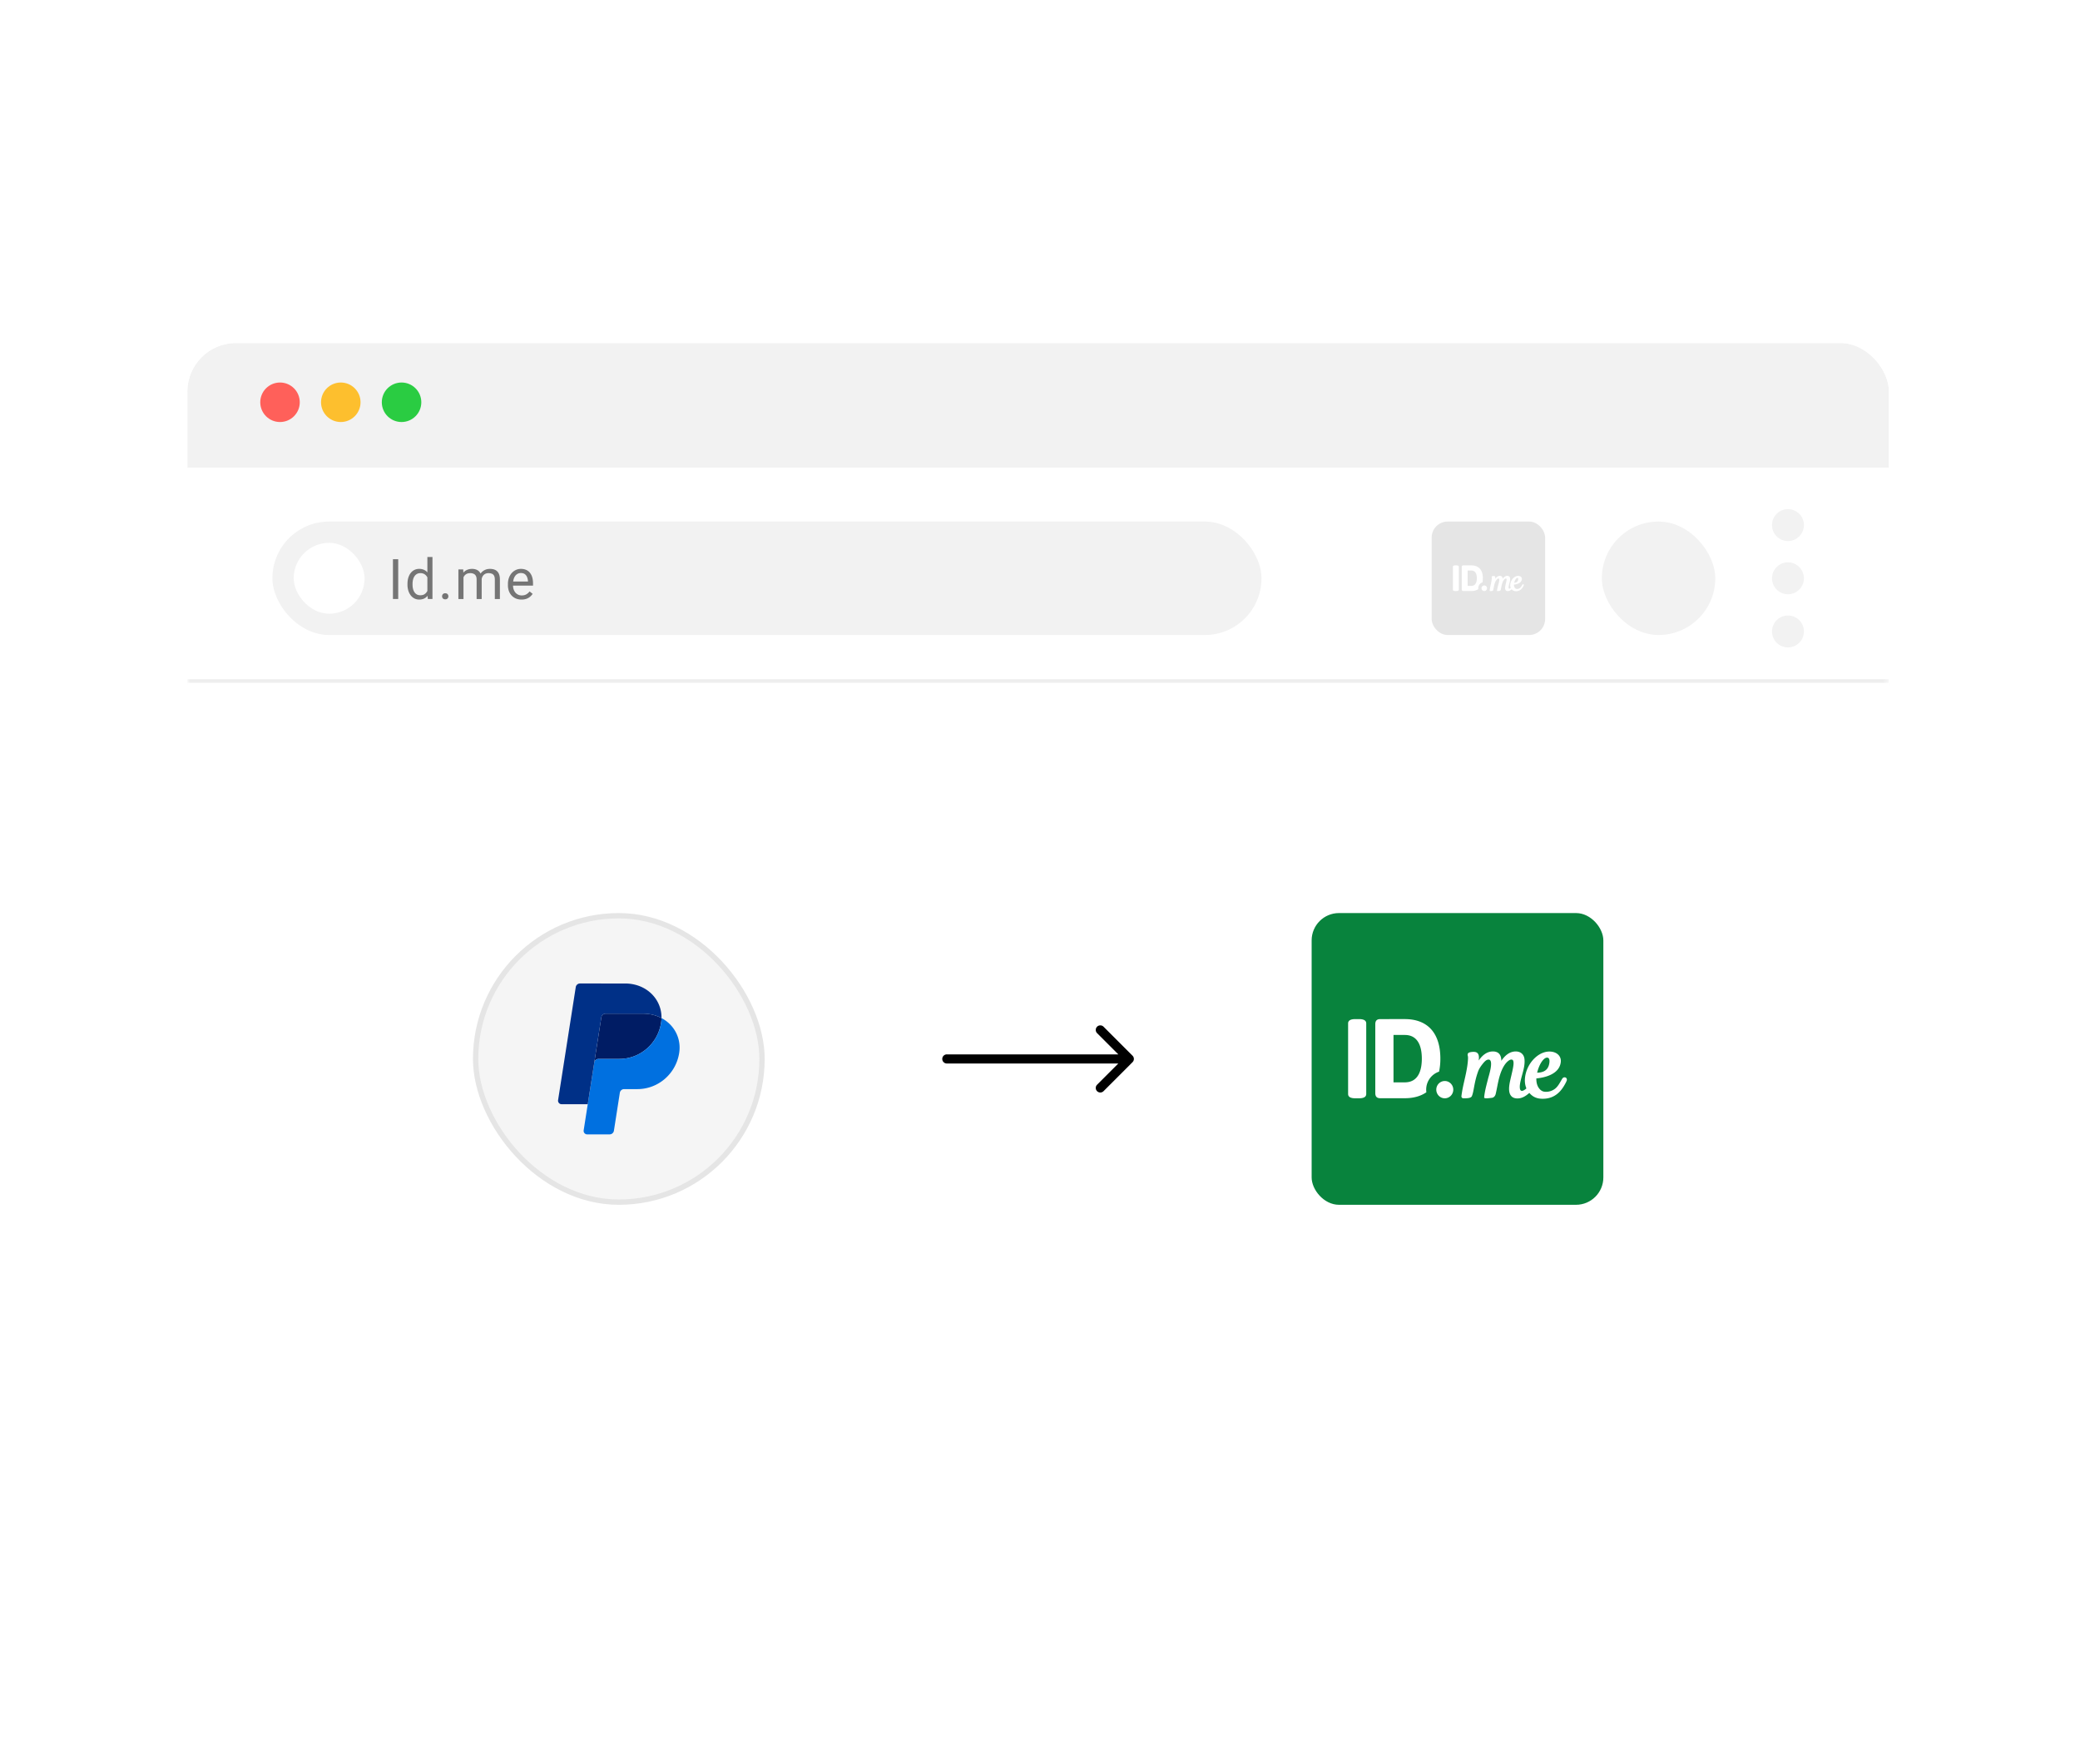 <svg xmlns="http://www.w3.org/2000/svg" width="322" height="273" fill="none" viewBox="0 0 322 273">
  <g filter="url(#a)">
    <rect width="320" height="270.497" x="1" fill="#fff" rx="21.215" shape-rendering="crispEdges"/>
    <g filter="url(#b)">
      <g clip-path="url(#c)">
        <g filter="url(#d)">
          <path fill="#f2f2f2" d="M29 54.763A3.763 3.763 0 0 1 32.763 51h255.904a3.763 3.763 0 0 1 3.763 3.763v16.465H29z"/>
          <circle cx="43.348" cy="61.114" r="3.058" fill="#ff605a"/>
          <circle cx="52.756" cy="61.114" r="3.058" fill="#fdbf2e"/>
          <circle cx="62.164" cy="61.114" r="3.058" fill="#2acc42"/>
        </g>
        <mask id="e" fill="#fff">
          <path d="M29 71.229h263.43v32.379H29z"/>
        </mask>
        <path fill="#fff" d="M29 71.229h263.43v32.379H29z"/>
        <path fill="#000" fill-opacity=".1" d="M292.43 103.608v-.548H29v1.097h263.43z" mask="url(#e)"/>
        <rect width="153.119" height="17.562" x="42.171" y="78.637" fill="#f2f2f2" rx="8.781"/>
        <rect width="10.976" height="10.976" x="45.464" y="81.93" fill="#fff" rx="5.488"/>
        <path fill="#757575" d="M80.735 90.712q-.478 0-.868-.161a2 2 0 0 1-.664-.461 2.1 2.1 0 0 1-.424-.703 2.6 2.6 0 0 1-.148-.889v-.178q0-.558.165-.994.165-.44.45-.745.283-.305.642-.462.36-.156.745-.156.492 0 .847.17.36.168.588.473.229.3.339.711.11.406.11.89v.35h-3.42v-.639h2.637v-.059a2 2 0 0 0-.127-.593 1.07 1.07 0 0 0-.339-.474q-.233-.186-.635-.186a1.07 1.07 0 0 0-.876.445q-.16.219-.25.537-.088.318-.088.732v.178q0 .326.088.614.094.283.267.5.178.215.428.338.253.123.575.123.415 0 .703-.17t.504-.453l.474.377q-.15.225-.377.428-.229.203-.563.33a2.2 2.2 0 0 1-.783.127M71.752 86.958v3.67h-.788v-4.58h.745zm-.161 1.206-.364-.013q.004-.47.123-.868.119-.401.35-.698.234-.296.58-.457.348-.165.805-.165.322 0 .592.093.272.09.47.284.2.195.31.499.11.305.11.737v3.051h-.784v-3.013q0-.36-.123-.576a.7.7 0 0 0-.338-.313 1.2 1.2 0 0 0-.517-.102q-.346 0-.58.123a1 1 0 0 0-.372.339q-.139.215-.203.495a2.8 2.8 0 0 0-.06.584m2.967-.432-.525.16q.004-.376.123-.723.123-.347.35-.618.234-.27.572-.427.339-.161.775-.161.368 0 .652.097.288.098.482.3.2.2.3.513.102.313.102.745v3.01h-.787v-3.019q0-.384-.123-.596a.64.64 0 0 0-.338-.301 1.4 1.4 0 0 0-.517-.089q-.258 0-.457.089a.95.95 0 0 0-.334.245q-.136.153-.207.352a1.3 1.3 0 0 0-.068.423M68.44 90.21a.48.48 0 0 1 .123-.334q.126-.14.364-.14.237 0 .36.14a.47.47 0 0 1 .126.334q0 .195-.127.33-.121.136-.36.136-.236 0-.363-.136a.47.47 0 0 1-.123-.33M66.161 89.737v-5.612h.788v6.501h-.72zm-3.08-1.35v-.089q0-.525.126-.952.13-.432.368-.74.242-.31.572-.475.334-.17.745-.17.43 0 .753.153.325.148.55.436.23.284.36.686t.182.91v.39a4 4 0 0 1-.182.905 2.1 2.1 0 0 1-.36.686q-.225.283-.55.436a1.8 1.8 0 0 1-.762.148q-.402 0-.736-.174a1.7 1.7 0 0 1-.572-.487 2.4 2.4 0 0 1-.368-.736 3.2 3.2 0 0 1-.127-.927m.786-.089v.09q0 .342.068.642.072.3.22.53.148.228.377.36.228.126.546.126.39 0 .639-.165.255-.165.406-.436.152-.27.237-.588v-1.02a2.3 2.3 0 0 0-.148-.449 1.4 1.4 0 0 0-.245-.39 1.1 1.1 0 0 0-.369-.274 1.2 1.2 0 0 0-.512-.102q-.321 0-.554.136a1.1 1.1 0 0 0-.377.364q-.148.228-.22.533-.068.3-.068.643M61.647 84.463v6.162h-.816v-6.162z"/>
        <rect width="17.562" height="17.562" x="221.633" y="78.637" fill="#e5e5e5" rx="2.47"/>
        <path fill="#fff" d="M232.193 87.043q.2 0 .307.112.11.116.115.357c.148-.216.377-.468.724-.468.248 0 .415.15.437.394.024.265-.048.528-.118.782a7 7 0 0 0-.069.265c-.034.153-.064.3-.042.43.006.034.023.08.061.098q.048.02.121-.015a.6.6 0 0 0 .143-.103 1.06 1.06 0 0 1-.071-.529c.073-.702.644-1.318 1.223-1.318.197 0 .364.065.468.183.082.092.117.21.104.34-.069.669-.936.8-1.224.825a.77.77 0 0 0 .127.487.41.41 0 0 0 .249.175.73.73 0 0 0 .581-.162c.116-.099.196-.237.273-.37q.03-.053.062-.105c.035-.058.074-.081.132-.08q.021.001.039.01c.056.024.082.091.06.153q-.026.068-.062.133c-.175.335-.485.78-1.143.78-.291 0-.493-.088-.671-.294q-.075.065-.139.111a.77.77 0 0 1-.458.166q-.219 0-.327-.14c-.139-.18-.094-.493-.04-.745l.056-.245.002-.006c.03-.128.061-.26.085-.389.017-.093.058-.312-.006-.394-.037-.046-.119-.04-.199.015q-.282.197-.455.759c-.059.192-.098.391-.136.584l-.002.008q-.03.155-.065.311c-.009.04-.037.162-.164.206-.002.001-.347.055-.396.017l-.025-.02.003-.032.009-.073c.031-.235.089-.467.147-.692l.039-.154q.01-.04.029-.106c.057-.2.189-.666.083-.81q-.031-.046-.098-.043c-.109.003-.206.116-.296.23a1.3 1.3 0 0 0-.217.363 4.6 4.6 0 0 0-.202.782l-.01.058c-.024.129-.05.275-.098.394-.043.109-.228.117-.415.115h-.018l-.014-.001a.095.095 0 0 1-.079-.109c.031-.269.091-.537.15-.796q.04-.175.077-.351c.044-.216.091-.47.102-.726a.7.7 0 0 0-.005-.126l-.003-.013c-.009-.037-.025-.102.025-.15a.3.3 0 0 1 .107-.043.8.8 0 0 1 .171-.014q.126 0 .19.073c.071.08.067.21.058.302l-.006.059c.148-.212.373-.455.714-.455m-6.716-1.622q.359 0 .359.216v3.54q-.001.215-.359.216h-.191q-.36 0-.36-.216v-3.54q0-.215.36-.216zm4.3 3.104a.43.43 0 0 1 .426.434.43.43 0 0 1-.426.434.43.43 0 0 1-.426-.434.43.43 0 0 1 .426-.434m-2.008-3.105c1.151 0 1.786.705 1.786 1.984q0 .357-.065.652a.95.95 0 0 0-.636 1.033q-.425.298-1.085.3h-1.227c-.172 0-.251-.081-.251-.255v-3.458c0-.175.079-.256.251-.256zm-.565 3.174h.565c.707 0 .856-.647.856-1.19-.001-.542-.149-1.188-.856-1.188h-.565zm7.705-1.241c-.114 0-.254.143-.366.374a2 2 0 0 0-.132.383c.228-.007.492-.063.587-.373.031-.106.082-.384-.089-.384"/>
        <rect width="17.562" height="17.562" x="247.976" y="78.637" fill="#f2f2f2" rx="8.781"/>
        <circle cx="276.789" cy="79.186" r="2.47" fill="#f2f2f2"/>
        <circle cx="276.789" cy="87.419" r="2.47" fill="#f2f2f2"/>
        <circle cx="276.789" cy="95.651" r="2.47" fill="#f2f2f2"/>
        <path fill="#fff" d="M29 103.607h263.43v116.427H29z"/>
        <rect width="44.336" height="44.336" x="73.63" y="139.652" fill="#f5f5f5" rx="22.168"/>
        <rect width="44.336" height="44.336" x="73.63" y="139.652" stroke="#e5e5e5" stroke-width=".823" rx="22.168"/>
        <path fill="#001c64" d="M93.751 154.812a.666.666 0 0 0-.66.569l-2.103 13.446v.006l.001-.006 1.007-6.439a.67.67 0 0 1 .66-.568h3.21c3.232 0 5.975-2.377 6.475-5.598a5 5 0 0 0 .064-.727h-.001a6.04 6.04 0 0 0-2.842-.683z"/>
        <path fill="#0070e0" d="M102.404 155.495a5 5 0 0 1-.063.727c-.5 3.221-3.243 5.598-6.475 5.598h-3.21a.67.67 0 0 0-.66.568l-1.007 6.439-.632 4.04a.55.55 0 0 0 .308.582.54.54 0 0 0 .227.05h3.486a.673.673 0 0 0 .66-.568l.917-5.871a.67.67 0 0 1 .66-.569h2.052c3.232 0 5.974-2.377 6.475-5.598.356-2.287-.786-4.367-2.738-5.398"/>
        <path fill="#003087" d="M89.791 150.141a.665.665 0 0 0-.66.568l-2.734 17.486a.55.55 0 0 0 .308.582.54.54 0 0 0 .228.05h4.055l2.104-13.446a.67.67 0 0 1 .659-.569l5.81.001c1.058 0 2.022.248 2.843.682.056-2.933-2.344-5.354-5.644-5.354z"/>
        <path fill="#000" d="M146.603 161.115a.706.706 0 1 0 0 1.411v-1.411m28.723 1.204a.705.705 0 0 0 0-.998l-4.49-4.49a.705.705 0 1 0-.998.998l3.991 3.991-3.991 3.992a.705.705 0 1 0 .998.998zm-28.723-.499v.706h28.224v-1.411h-28.224z"/>
        <rect width="45.159" height="45.159" x="203.052" y="139.24" fill="#08833d" rx="4.234"/>
        <path fill="#fff" d="M234.656 160.662c.764 0 1.281.466 1.348 1.216.075.819-.148 1.63-.364 2.414-.07.254-.15.542-.213.818-.107.472-.198.928-.128 1.325.019.107.067.247.185.302.095.045.224.03.374-.043a1.8 1.8 0 0 0 .44-.316c-.205-.489-.278-1.038-.216-1.633.223-2.168 1.986-4.069 3.772-4.069.609 0 1.122.2 1.443.563.253.287.366.65.325 1.05-.214 2.066-2.892 2.469-3.781 2.545-.022.598.114 1.117.393 1.503.152.21.409.475.767.542.604.113 1.308-.082 1.794-.497.358-.306.605-.734.843-1.148l.19-.323c.108-.178.23-.249.41-.243a.3.3 0 0 1 .121.027c.17.075.251.284.183.474a3 3 0 0 1-.189.41c-.542 1.034-1.498 2.407-3.529 2.407-.899 0-1.521-.271-2.07-.905a7 7 0 0 1-.427.343c-.487.348-.936.51-1.413.51-.451 0-.791-.144-1.01-.428-.431-.558-.293-1.525-.124-2.305q.082-.376.173-.753l.005-.02c.092-.394.188-.801.262-1.201.054-.289.18-.965-.019-1.214-.115-.145-.369-.126-.616.046-.577.399-1.049 1.187-1.403 2.341-.181.594-.302 1.209-.419 1.804l-.005.024c-.062.315-.127.642-.2.961-.028.124-.114.5-.507.635-.027.006-1.075.166-1.222.049l-.074-.058.008-.1q.012-.114.026-.225c.094-.725.276-1.441.454-2.135l.121-.475c.02-.082.052-.195.09-.327.174-.616.583-2.057.254-2.503-.068-.093-.159-.135-.299-.128-.339.009-.639.355-.917.71-.23.293-.514.684-.669 1.118-.302.843-.452 1.499-.623 2.414l-.032.177c-.072.398-.154.848-.301 1.218-.134.335-.702.359-1.28.351h-.056l-.043-.003a.293.293 0 0 1-.246-.332c.096-.831.284-1.657.466-2.457.082-.36.165-.725.239-1.084.136-.666.279-1.453.312-2.24a2 2 0 0 0-.016-.388l-.009-.039c-.029-.116-.078-.319.079-.466.089-.082.318-.129.328-.13a2.3 2.3 0 0 1 .528-.043q.388 0 .585.222c.22.249.208.651.179.932l-.018.182c.455-.654 1.152-1.402 2.204-1.402.411 0 .731.117.948.347.228.241.344.602.353 1.099.457-.667 1.164-1.446 2.236-1.446m-10.993 4.576c.726 0 1.315.599 1.315 1.338s-.589 1.339-1.315 1.339-1.315-.6-1.315-1.339.589-1.338 1.315-1.338m-13.268-9.582c.735 0 1.109.225 1.108.666v10.925c0 .441-.373.665-1.108.665h-.59c-.735 0-1.108-.223-1.108-.665v-10.925c0-.441.373-.666 1.108-.666zm7.074-.002c3.553 0 5.509 2.175 5.509 6.124a9.5 9.5 0 0 1-.199 2.01 2.925 2.925 0 0 0-1.964 3.188c-.87.609-1.992.926-3.347.926h-3.787c-.529 0-.775-.25-.775-.789v-10.67c0-.538.246-.789.775-.789zm-1.745 9.792h1.744c2.182 0 2.641-1.994 2.641-3.668 0-1.673-.459-3.668-2.641-3.668h-1.744zm23.775-3.83c-.351.001-.783.443-1.126 1.155a5.7 5.7 0 0 0-.411 1.182c.706-.024 1.522-.194 1.812-1.15.097-.329.253-1.187-.275-1.187"/>
      </g>
    </g>
  </g>
  <defs>
    <filter id="a" width="322" height="272.498" x="0" y="0" color-interpolation-filters="sRGB" filterUnits="userSpaceOnUse">
      <feFlood flood-opacity="0" result="BackgroundImageFix"/>
      <feColorMatrix in="SourceAlpha" result="hardAlpha" values="0 0 0 0 0 0 0 0 0 0 0 0 0 0 0 0 0 0 127 0"/>
      <feOffset dy="1"/>
      <feGaussianBlur stdDeviation=".5"/>
      <feComposite in2="hardAlpha" operator="out"/>
      <feColorMatrix values="0 0 0 0 0 0 0 0 0 0 0 0 0 0 0 0 0 0 0.1 0"/>
      <feBlend in2="BackgroundImageFix" result="effect1_dropShadow_6964_55430"/>
      <feBlend in="SourceGraphic" in2="effect1_dropShadow_6964_55430" result="shape"/>
    </filter>
    <filter id="b" width="280.986" height="186.591" x="20.222" y="43.318" color-interpolation-filters="sRGB" filterUnits="userSpaceOnUse">
      <feFlood flood-opacity="0" result="BackgroundImageFix"/>
      <feColorMatrix in="SourceAlpha" result="hardAlpha" values="0 0 0 0 0 0 0 0 0 0 0 0 0 0 0 0 0 0 127 0"/>
      <feOffset dy="1.096"/>
      <feGaussianBlur stdDeviation="4.389"/>
      <feComposite in2="hardAlpha" operator="out"/>
      <feColorMatrix values="0 0 0 0 0 0 0 0 0 0 0 0 0 0 0 0 0 0 0.15 0"/>
      <feBlend in2="BackgroundImageFix" result="effect1_dropShadow_6964_55430"/>
      <feBlend in="SourceGraphic" in2="effect1_dropShadow_6964_55430" result="shape"/>
    </filter>
    <filter id="d" width="263.43" height="20.699" x="29" y="50.53" color-interpolation-filters="sRGB" filterUnits="userSpaceOnUse">
      <feFlood flood-opacity="0" result="BackgroundImageFix"/>
      <feBlend in="SourceGraphic" in2="BackgroundImageFix" result="shape"/>
      <feColorMatrix in="SourceAlpha" result="hardAlpha" values="0 0 0 0 0 0 0 0 0 0 0 0 0 0 0 0 0 0 127 0"/>
      <feOffset dy="-.941"/>
      <feGaussianBlur stdDeviation=".235"/>
      <feComposite in2="hardAlpha" k2="-1" k3="1" operator="arithmetic"/>
      <feColorMatrix values="0 0 0 0 0 0 0 0 0 0 0 0 0 0 0 0 0 0 0.03 0"/>
      <feBlend in2="shape" result="effect1_innerShadow_6964_55430"/>
    </filter>
    <clipPath id="c">
      <rect width="263.43" height="169.034" x="29" y="51" fill="#fff" rx="7.527"/>
    </clipPath>
  </defs>
</svg>
